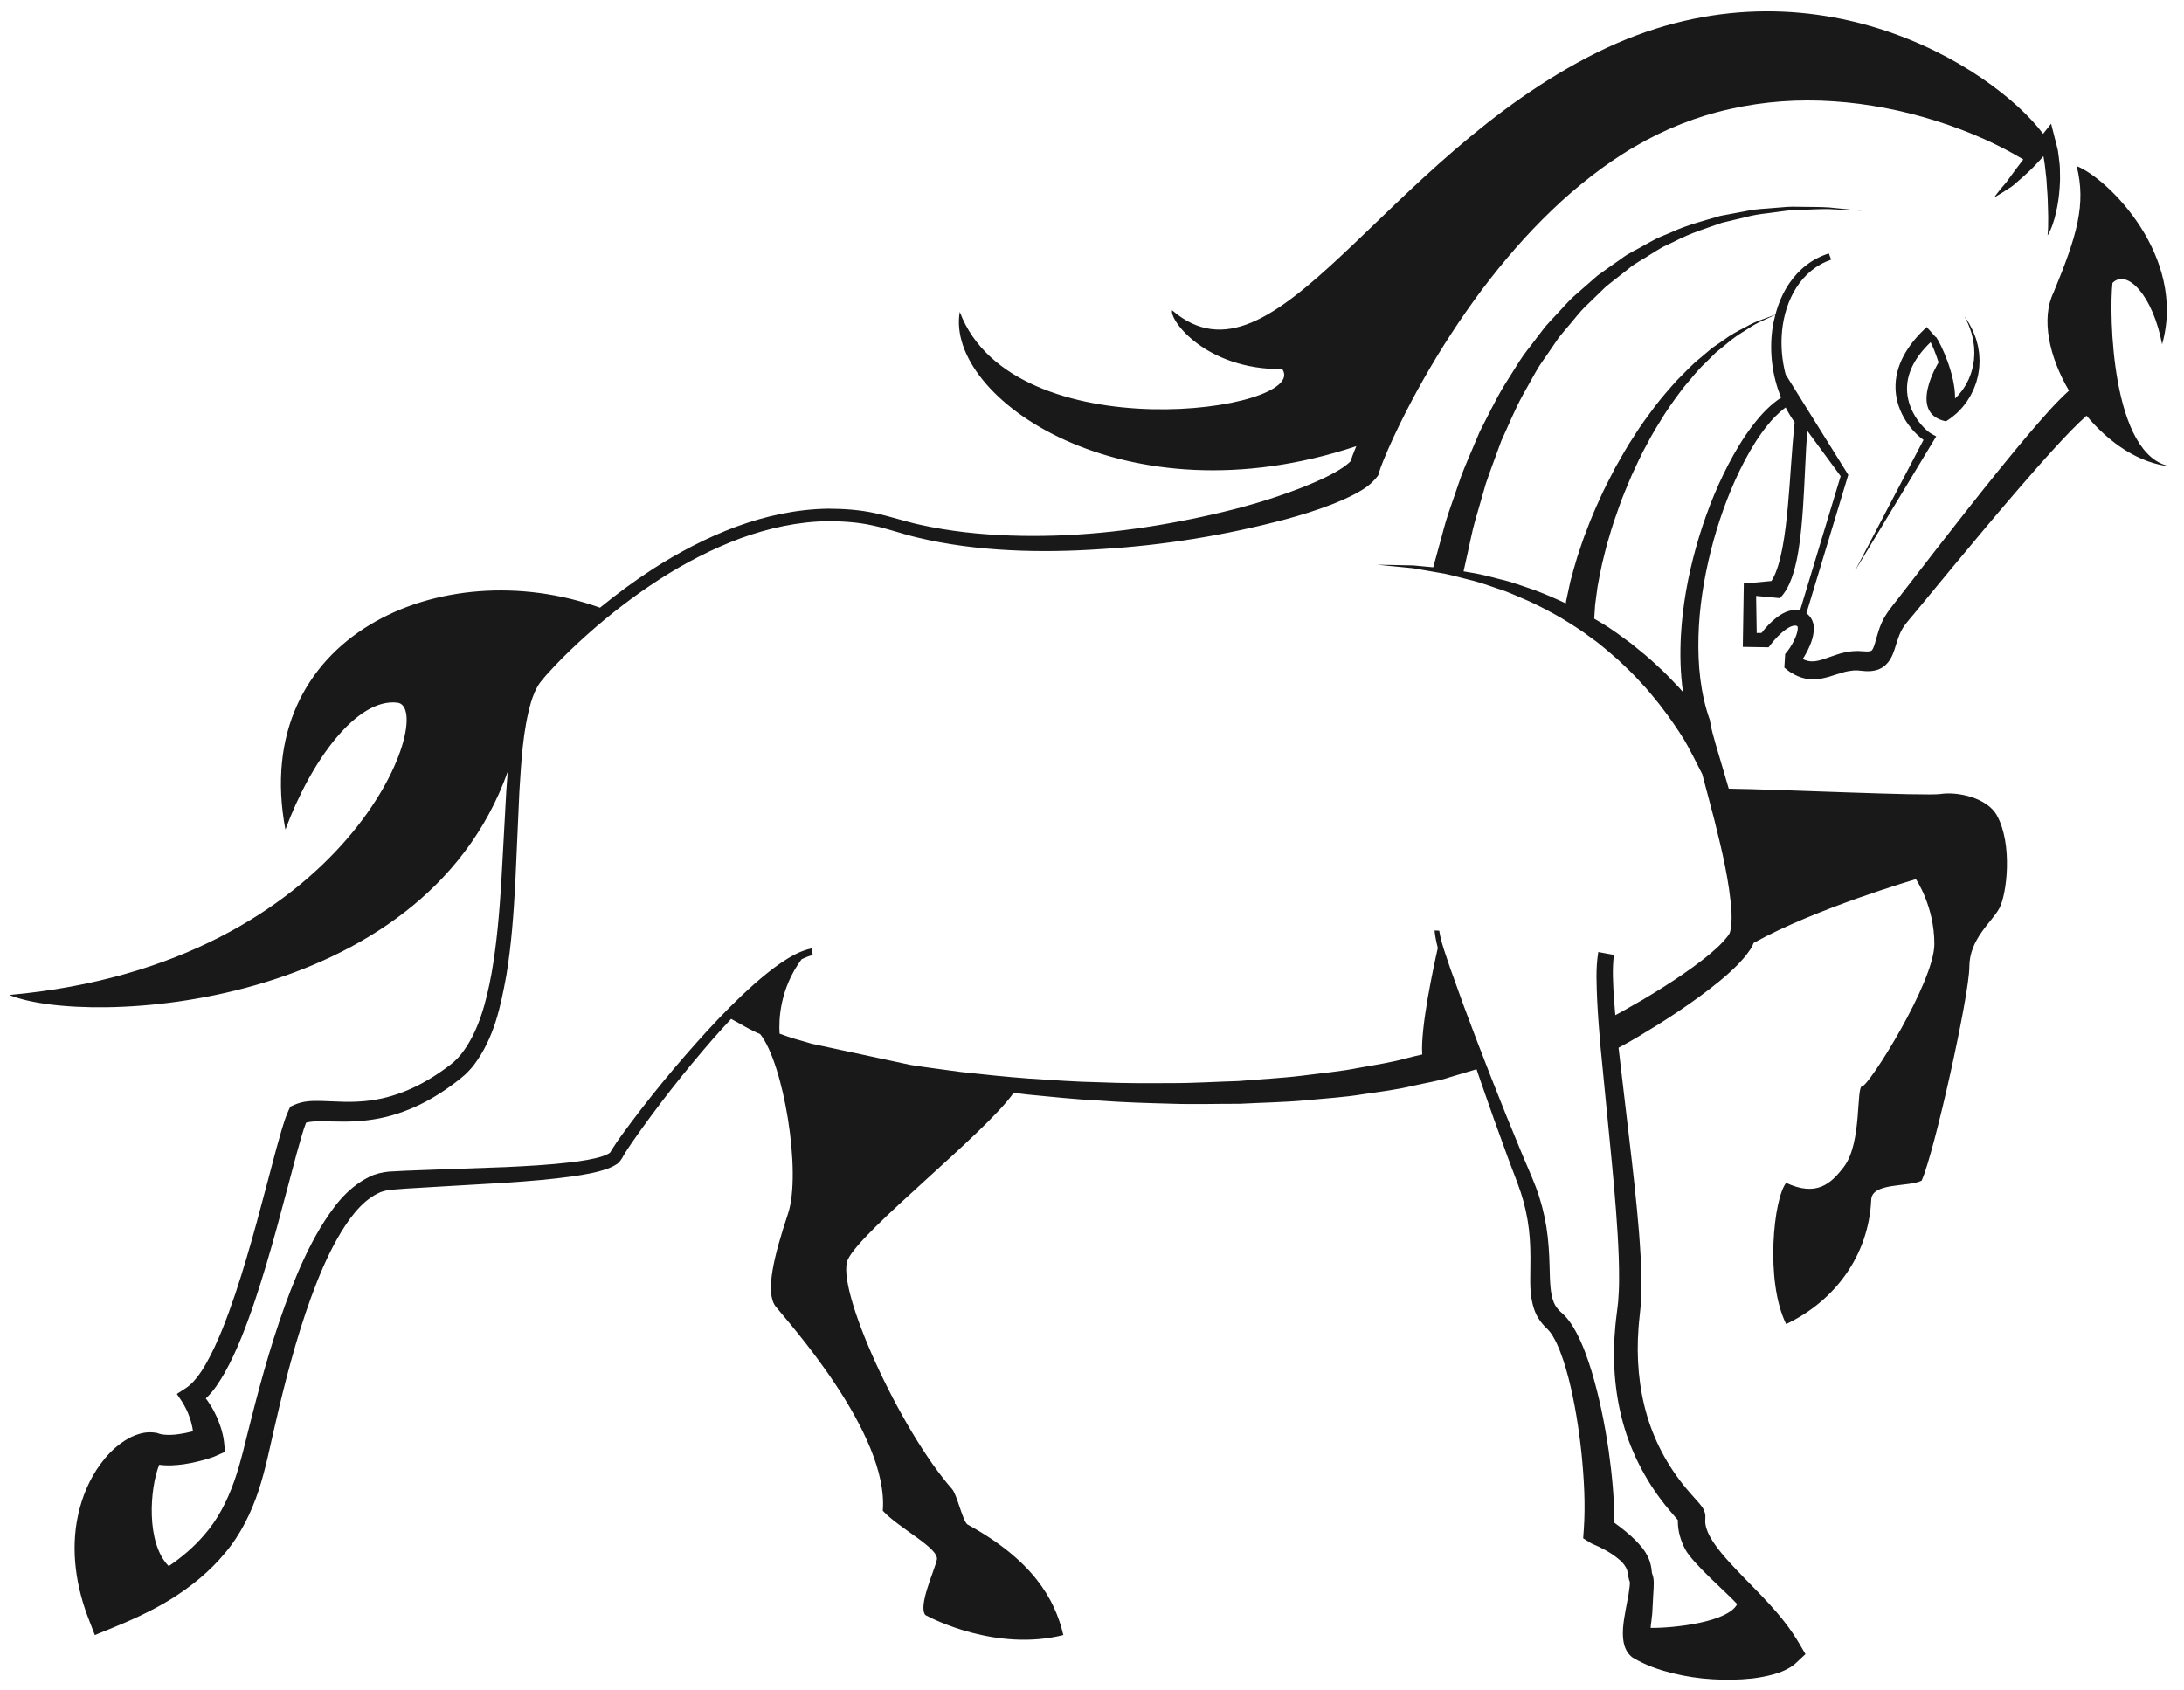 <?xml version="1.0" encoding="UTF-8"?>
<!DOCTYPE svg  PUBLIC '-//W3C//DTD SVG 1.1//EN'  'http://www.w3.org/Graphics/SVG/1.1/DTD/svg11.dtd'>
<svg version="1.1" viewBox="0 0 540 418" xmlns="http://www.w3.org/2000/svg">
<path d="m479.32 89.624s-0.933-2.994-1.971-4.994c-0.458 0.437-0.904 0.887-1.325 1.353-0.815 0.897-1.564 1.846-2.208 2.847-1.286 1.998-2.137 4.228-2.278 6.534-0.161 2.299 0.408 4.641 1.519 6.749 0.548 1.056 1.236 2.052 2.02 2.961 0.387 0.455 0.802 0.888 1.241 1.279 0.425 0.386 0.916 0.763 1.295 0.966l1.124 0.603-0.61 1.008-19.471 32.242 16.94-32.378c-0.294-0.206-0.564-0.42-0.834-0.642-0.541-0.45-1.039-0.935-1.511-1.445-0.941-1.018-1.772-2.135-2.461-3.348-1.388-2.408-2.211-5.246-2.116-8.122 0.071-2.877 1.038-5.661 2.463-8.052 0.711-1.2 1.531-2.317 2.415-3.366 0.884-1.05 1.845-2.012 2.831-2.945l2.157 2.426 0.166 0.072c1.153 1.553 4.814 9.314 4.685 15.184 0.267-0.266 0.535-0.547 0.826-0.832 0.43-0.546 0.937-1.096 1.332-1.756 0.456-0.629 0.791-1.354 1.175-2.078 0.299-0.759 0.642-1.525 0.837-2.342 0.269-0.801 0.355-1.641 0.497-2.465 0.052-0.829 0.145-1.657 0.077-2.456 6e-3 -0.808-0.129-1.575-0.236-2.313-0.097-0.737-0.335-1.404-0.476-2.045-0.179-0.628-0.423-1.179-0.597-1.685-0.166-0.513-0.407-0.913-0.568-1.264-0.339-0.694-0.537-1.09-0.537-1.09s0.243 0.371 0.666 1.017c0.202 0.331 0.497 0.709 0.724 1.203 0.239 0.484 0.554 1.016 0.815 1.636 0.224 0.629 0.552 1.295 0.746 2.045 0.203 0.748 0.441 1.539 0.541 2.389 0.173 0.843 0.186 1.727 0.233 2.635-0.037 0.899-0.029 1.835-0.212 2.748-0.106 0.926-0.376 1.819-0.613 2.713-0.323 0.86-0.611 1.734-1.04 2.51-0.363 0.813-0.86 1.52-1.293 2.219-0.501 0.644-0.948 1.294-1.458 1.805-0.501 0.523-0.942 1.011-1.445 1.399-0.47 0.388-0.914 0.777-1.22 0.962-0.638 0.437-1.002 0.687-1.002 0.687l-0.057-0.095-0.073 0.071c-9.445-2.072-1.713-14.55-1.713-14.55m-36.842 61.43c-1.314 0.35-2.297 0.987-3.182 1.643-1.492 1.161-2.657 2.422-3.748 3.834l-1.194 0.02-0.148-9.178 4.989 0.47 0.902 0.087 0.766-0.889 3e-3 -3e-3c1.349-1.793 2.041-3.656 2.598-5.474 0.55-1.825 0.917-3.635 1.215-5.44 0.583-3.606 0.887-7.186 1.13-10.75 0.431-6.329 0.586-12.637 1.037-18.853l8.263 11.24-10.051 33.238c-0.14-0.033-0.281-0.067-0.41-0.081-0.771-0.114-1.52-0.034-2.17 0.136m-5.55-49.919c-1.373 1.323-2.563 2.776-3.704 4.254-2.259 2.977-4.148 6.169-5.859 9.435-3.407 6.55-6.035 13.457-8.018 20.552-1.981 7.092-3.333 14.39-3.738 21.819-0.241 4.615-0.149 9.309 0.527 13.963-0.347-0.391-0.668-0.766-1.034-1.166-1.636-1.683-3.33-3.575-5.347-5.35-1.933-1.859-4.134-3.64-6.407-5.468-2.367-1.711-4.738-3.576-7.387-5.111-0.577-0.377-1.19-0.708-1.787-1.062 0.036-0.545 0.113-1.715 0.225-3.409 0.161-1.218 0.358-2.695 0.585-4.391 0.321-1.694 0.661-3.62 1.127-5.708 0.538-2.075 1.007-4.358 1.767-6.71 0.667-2.381 1.5-4.851 2.424-7.393 0.876-2.562 2.011-5.12 3.097-7.75 1.221-2.561 2.364-5.231 3.798-7.745 1.312-2.587 2.851-5.033 4.365-7.454 1.547-2.391 3.21-4.661 4.869-6.812 1.768-2.05 3.368-4.17 5.21-5.853 0.886-0.881 1.749-1.741 2.585-2.569 0.91-0.741 1.792-1.459 2.639-2.147 1.648-1.456 3.328-2.52 4.845-3.449 1.475-0.992 2.824-1.781 4.025-2.262 1.557-0.724 2.657-1.236 3.225-1.499-0.318 1.215-0.588 2.442-0.756 3.681-0.732 5.635-3e-3 11.492 2.179 16.811-1.22 0.789-2.473 1.831-3.455 2.793m85.389-31.161c3.618-3.617 9.988 3.146 12.268 15.18 6.135-21.707-13.332-41.014-21.119-44.081 2.361 9.437 0.121 17.182-5.755 31.34-3.076 6.393-1.085 15.806 3.85 24.202-3.35 3.05-5.908 6.061-8.618 9.169-2.891 3.353-5.682 6.748-8.451 10.156-5.528 6.821-10.93 13.712-16.3 20.622l-8.023 10.368c-1.324 1.81-2.63 3.131-4.13 5.549-1.348 2.248-1.917 4.807-2.468 6.672-0.269 0.942-0.605 1.575-0.76 1.69-0.189 0.151-0.41 0.289-1.328 0.278l-1.668-0.097c-0.67-0.066-1.327 0.022-1.987 0.051-1.285 0.158-2.55 0.435-3.66 0.814-2.246 0.72-4.151 1.586-5.745 1.669-0.934 0.075-1.828-0.144-2.714-0.569 0.135-0.204 0.287-0.408 0.412-0.617 0.551-0.909 1.026-1.844 1.437-2.846 0.4-1.004 0.75-2.062 0.881-3.319 0.108-1.174 0.078-3.031-1.619-4.396l-0.181-0.123 10.356-34.248-15.484-24.818c-0.923-3.502-1.238-7.19-0.885-10.801 0.377-3.768 1.494-7.496 3.521-10.671 1.008-1.584 2.248-3.016 3.696-4.199 1.505-1.207 3.002-2.073 4.92-2.735l-0.57-1.534c-1.843 0.553-3.885 1.582-5.483 2.825-1.659 1.261-3.09 2.808-4.263 4.516-1.625 2.372-2.74 5.028-3.471 7.782-0.579 0.214-1.725 0.64-3.364 1.248-1.237 0.381-2.641 1.058-4.225 1.943-1.618 0.821-3.439 1.782-5.223 3.117-0.921 0.633-1.88 1.294-2.871 1.977-0.92 0.779-1.869 1.581-2.848 2.407-2.032 1.586-3.831 3.599-5.825 5.575-1.876 2.066-3.777 4.266-5.566 6.598-1.755 2.361-3.547 4.764-5.11 7.314-1.69 2.48-3.086 5.127-4.566 7.681-1.34 2.624-2.729 5.188-3.85 7.767-1.173 2.561-2.247 5.065-3.143 7.496-0.988 2.396-1.683 4.755-2.424 6.904-0.674 2.17-1.202 4.198-1.691 5.994-0.395 1.832-0.741 3.433-1.024 4.751-0.033 0.227-0.064 0.435-0.095 0.647-2.545-1.201-5.131-2.311-7.708-3.285-2.88-0.941-5.646-2.043-8.463-2.657-2.776-0.735-5.456-1.423-8.06-1.795-0.353-0.059-0.697-0.121-1.045-0.183 0.219-0.988 0.627-2.833 1.199-5.409 0.475-1.976 0.885-4.43 1.668-7.145 0.785-2.717 1.672-5.785 2.638-9.133 1.104-3.295 2.466-6.806 3.816-10.563 1.665-3.6 3.24-7.523 5.309-11.33 1.061-1.893 2.142-3.817 3.232-5.765 1.081-1.96 2.492-3.726 3.741-5.633l1.939-2.831c0.702-0.904 1.467-1.76 2.198-2.648 1.526-1.718 2.876-3.636 4.559-5.218l4.983-4.826c1.814-1.427 3.621-2.846 5.411-4.256 1.738-1.508 3.813-2.468 5.675-3.715 0.959-0.578 1.891-1.202 2.862-1.733 0.998-0.474 1.995-0.943 2.979-1.413 3.873-2.056 7.939-3.255 11.734-4.605 1.957-0.465 3.863-0.916 5.705-1.355 1.835-0.498 3.646-0.79 5.398-0.973 1.752-0.232 3.427-0.453 5.021-0.663 1.601-0.175 3.126-0.149 4.559-0.228 2.868-0.121 5.379-0.242 7.446-0.058 4.138 0.204 6.499 0.32 6.499 0.32s-2.353-0.234-6.474-0.642c-2.056-0.289-4.569-0.296-7.469-0.316-1.446 7e-3 -2.999-0.094-4.619 2e-3 -1.621 0.13-3.328 0.268-5.105 0.414-1.789 0.099-3.637 0.305-5.527 0.715-1.898 0.351-3.863 0.717-5.881 1.093-3.934 1.177-8.18 2.208-12.271 4.119-1.041 0.434-2.093 0.872-3.151 1.31-1.031 0.496-2.02 1.091-3.045 1.638-1.988 1.189-4.203 2.101-6.079 3.564-1.936 1.372-3.923 2.718-5.856 4.152l-5.449 4.771c-1.842 1.576-3.345 3.482-5.03 5.206-0.811 0.89-1.658 1.753-2.439 2.663l-2.172 2.847c-1.403 1.918-2.974 3.715-4.199 5.693-1.242 1.978-2.468 3.927-3.676 5.846-2.359 3.872-4.199 7.848-6.121 11.534-1.599 3.819-3.196 7.41-4.516 10.78-1.176 3.418-2.254 6.552-3.207 9.329-0.952 2.785-1.502 5.279-2.098 7.3-0.92 3.364-1.508 5.509-1.685 6.159-1.773-0.165-3.454-0.322-4.941-0.461-1.849-0.037-3.461-0.071-4.789-0.099-2.645-0.053-4.16-0.083-4.16-0.083s1.506 0.148 4.143 0.408c1.311 0.131 2.908 0.287 4.739 0.468 1.81 0.313 3.851 0.666 6.079 1.05 2.234 0.314 4.595 0.976 7.093 1.612 2.518 0.561 5.09 1.444 7.733 2.367 2.687 0.804 5.291 2.091 7.991 3.213 2.648 1.244 5.288 2.622 7.84 4.111 2.528 1.547 5.037 3.106 7.338 4.883 2.392 1.642 4.496 3.594 6.592 5.365 2.01 1.891 3.938 3.717 5.612 5.602 1.757 1.803 3.203 3.706 4.603 5.389 2.699 3.46 4.731 6.527 6.065 8.66 1.075 1.722 3.578 6.68 4.585 8.691l2.946 11.147c1.895 7.651 3.804 15.474 4.269 22.933 0.075 1.794 0.03 3.704-0.354 4.885 0.038 0.557-1.709 2.475-2.656 3.411-2.637 2.521-5.768 4.852-8.957 7.058-3.206 2.207-6.531 4.296-9.907 6.297l-5.103 2.917c-0.574 0.318-1.16 0.628-1.743 0.943-0.113-1.276-0.23-2.55-0.32-3.822-0.227-3.754-0.498-7.712-0.015-11.079l-3.881-0.718c-0.681 4.288-0.406 8.107-0.267 12.045 0.199 3.905 0.509 7.778 0.848 11.639l2.262 23.086c0.757 7.676 1.481 15.348 1.944 22.991 0.227 3.818 0.388 7.634 0.358 11.393 1e-3 1.889-0.101 3.747-0.24 5.48-0.2 1.906-0.494 3.778-0.679 5.826-0.768 7.966-0.268 16.179 1.912 24.055 2.172 7.861 6.179 15.293 11.427 21.493l1.903 2.231 0.214 0.254c-0.079 2.744 0.769 5.18 1.795 7.185 1.88 3.57 10.519 10.966 12.866 13.588-2.219 4.416-15.407 5.956-21.398 5.884 6e-3 -0.502 0.38-3.04 0.4-3.553l0.219-4.155 0.129-2.225 0.028-1.257c-0.029-0.435 0.015-1.012-0.328-2.048l-0.047-0.122-3e-3 -0.016c0.023 0.055-0.227-0.511-0.12-0.27l1e-3 3e-3 0.01 7e-3 0.014 0.019 0.03 0.083c7e-3 -0.025 0-0.026-0.015-0.133l-0.127-1.021c-0.122-0.876-0.397-1.942-0.832-2.812-0.84-1.819-2.055-3.072-3.161-4.229-1.682-1.677-3.437-3.006-5.185-4.298 0.021-6.137-0.575-12.04-1.403-17.941-0.972-6.549-2.271-13.037-4.189-19.454-0.992-3.208-2.1-6.399-3.748-9.557-0.416-0.788-0.876-1.577-1.411-2.357-0.3-0.404-0.506-0.749-0.915-1.21-0.387-0.466-0.756-0.854-1.019-1.082l-0.845-0.771c-0.19-0.214-0.406-0.41-0.567-0.643-0.355-0.441-0.642-0.931-0.867-1.492-0.936-2.239-0.933-5.477-1.028-8.706-0.081-3.261-0.263-6.646-0.806-9.981-0.542-3.342-1.4-6.618-2.588-9.789-1.198-3.141-2.552-6.036-3.768-9.033-2.485-5.968-4.898-11.975-7.264-18.002-2.364-6.025-4.684-12.071-6.929-18.142l-3.28-9.134c-0.976-3.01-2.245-6.226-2.651-9.111l-1.162-0.044c0.146 1.536 0.453 2.942 0.81 4.313-1.051 4.636-4.338 19.854-3.852 26.346-1.302 0.304-2.676 0.613-4.161 1.007-3.303 0.918-7.259 1.55-11.54 2.303-4.261 0.869-8.984 1.282-13.942 1.929-4.967 0.622-10.262 0.856-15.713 1.333-5.477 0.152-11.134 0.541-16.896 0.515-5.759 0.032-11.619 0.058-17.47-0.204-5.862-0.103-11.705-0.547-17.462-0.916-5.754-0.423-11.404-1.029-16.865-1.629-4.282-0.608-8.466-1.096-12.468-1.746l-24.469-5.249c-1.454-0.431-2.861-0.853-4.197-1.213-1.332-0.404-2.549-0.837-3.716-1.271-0.223-3.365 0.011-11.082 5.45-18.413 0.898-0.419 1.81-0.79 2.754-1.042l-0.295-1.631c-2.951 0.624-5.405 2.12-7.722 3.686-2.303 1.593-4.449 3.367-6.53 5.204-4.151 3.679-8.007 7.646-11.746 11.707-7.448 8.156-14.453 16.659-20.975 25.619-0.823 1.159-1.579 2.208-2.407 3.56-0.481 0.819-0.296 0.628-0.768 0.956-0.395 0.246-0.949 0.476-1.525 0.669-2.371 0.761-5.081 1.158-7.741 1.493-5.368 0.639-10.833 0.938-16.293 1.192l-16.448 0.589-8.258 0.308-4.171 0.223c-1.649 0.179-3.309 0.554-4.743 1.28-5.851 2.883-9.245 7.934-12.213 12.732-2.921 4.908-5.19 10.058-7.232 15.26-4.038 10.419-7.051 21.12-9.762 31.822-1.389 5.331-2.529 10.729-4.269 15.61-1.754 4.89-4.077 9.433-7.427 13.216-2.51 2.933-5.472 5.445-8.715 7.644-5.676-5.694-4.691-19.25-2.354-25.069 2.165 0.304 4.118 0.12 5.97-0.111 1.32-0.184 2.585-0.448 3.833-0.758l1.854-0.507c0.63-0.186 1.189-0.36 1.901-0.617l3e-3 -3e-3 2.706-1.196-0.237-2.398c-0.087-0.866-0.203-1.368-0.351-1.997-0.129-0.605-0.312-1.175-0.491-1.744-0.379-1.133-0.791-2.236-1.339-3.278-0.493-1.063-1.11-2.054-1.758-3.017-0.169-0.269-0.378-0.514-0.572-0.768 2.044-1.935 3.374-4.14 4.636-6.288 1.633-2.889 2.961-5.848 4.178-8.825 2.4-5.965 4.363-12.017 6.171-18.089 1.813-6.072 3.445-12.175 5.056-18.265l2.421-9.097 1.271-4.471c0.323-1.089 0.689-2.237 1.058-3.182 0.945-0.257 2.238-0.342 3.592-0.33l5.697 0.08c3.936-1e-3 8.015-0.426 11.89-1.542 3.877-1.103 7.561-2.773 10.931-4.847 1.677-1.007 3.344-2.172 4.894-3.353 0.714-0.552 1.526-1.17 2.353-1.916 0.763-0.737 1.492-1.509 2.129-2.333 5.067-6.712 6.635-14.591 8.027-22.117 1.26-7.611 1.806-15.242 2.215-22.843l1.019-22.736c0.472-7.501 0.865-15.147 2.904-22.138 0.544-1.756 1.19-3.316 2.176-4.716 1.026-1.347 2.35-2.778 3.616-4.121 2.572-2.716 5.301-5.309 8.098-7.813 5.601-5.005 11.58-9.588 17.875-13.658 6.309-4.043 12.975-7.526 19.964-10.118 6.994-2.55 14.327-4.154 21.716-4.251 3.665 0.024 7.415 0.261 10.925 1.046 3.617 0.742 7.188 2.057 10.991 2.965 7.503 1.81 15.166 2.757 22.829 3.159 7.666 0.402 15.339 0.245 22.979-0.281 7.646-0.462 15.266-1.318 22.837-2.54 7.574-1.227 15.086-2.834 22.562-4.819 3.734-1.02 7.45-2.158 11.147-3.583 1.853-0.716 3.692-1.511 5.561-2.452 1.875-1.058 3.728-1.847 5.826-4.387l5e-3 -9e-3 0.349-0.464 0.221-0.785c0.162-0.576 0.59-1.732 0.969-2.665l1.246-2.97c0.866-1.982 1.79-3.962 2.746-5.924 1.916-3.929 3.965-7.804 6.132-11.612 4.334-7.618 9.119-14.977 14.357-21.976 5.255-6.978 10.969-13.6 17.238-19.596 3.113-3.025 6.418-5.822 9.817-8.481 1.71-1.336 3.434-2.577 5.165-3.761 1.718-1.153 3.81-2.53 5.488-3.475 7.36-4.314 15.359-7.525 23.692-9.348 8.322-1.866 16.94-2.466 25.506-1.878 8.57 0.565 17.091 2.237 25.321 4.834 4.112 1.301 8.161 2.821 12.087 4.586 3.304 1.503 6.433 3.103 9.5 4.958-0.423 0.557-0.853 1.126-1.267 1.669-0.976 1.231-1.856 2.56-2.842 3.857-1.068 1.243-2.118 2.509-3.1 3.86 1.445-0.791 2.817-1.666 4.172-2.563 0.675-0.455 1.259-1.05 1.895-1.577 0.63-0.542 1.257-1.093 1.863-1.669 1.271-1.134 2.397-2.308 3.492-3.515 0.268-0.277 0.505-0.585 0.767-0.869 0.112 0.692 0.22 1.388 0.335 2.084 0.136 0.937 0.189 1.904 0.319 2.855 0.143 0.952 0.139 1.923 0.219 2.89 0.171 1.934 0.23 3.895 0.27 5.85 0.026 0.985 0.065 1.973 0.016 2.953 0.033 1.009-0.073 1.962-0.134 2.997 1.032-1.756 1.648-3.765 2.093-5.741 0.463-1.99 0.748-4.01 0.883-6.048 0.064-1.021 0.132-2.041 0.093-3.069-0.027-1.028 0.01-2.057-0.126-3.087-0.132-1.034-0.24-2.066-0.396-3.102-0.221-1.041-0.519-2.066-0.781-3.096l-0.893-3.519-1.984 2.495c-12.67-16.843-58.579-45.74-110.25-20.132-53.323 26.424-79.627 85.72-105.11 63.777-0.664 2.48 8.374 14.712 27.248 14.555 7.078 10.381-66.535 20.763-79.747-14.155-3.696 21.203 40.635 52.345 98.051 33.203l-0.396 0.943c-0.355 0.916-0.682 1.706-1.024 2.789-0.555 0.59-1.702 1.476-2.796 2.124-1.448 0.898-3.053 1.706-4.697 2.461-3.3 1.51-6.777 2.816-10.296 4.01-7.048 2.412-14.347 4.218-21.696 5.719-14.703 3.009-29.776 4.603-44.777 4.057-7.49-0.262-14.966-1.056-22.248-2.68-3.595-0.778-7.198-2.024-11.006-2.84-3.91-0.866-7.774-1.094-11.684-1.12-7.81 0.115-15.487 1.811-22.737 4.466-7.245 2.694-14.092 6.289-20.551 10.436-4.547 2.948-8.907 6.159-13.092 9.583-39.181-14.025-86.776 7.108-77.782 54.881 6.292-16.986 17.616-32.592 27.684-31.396 10.068 1.197-11.482 64.745-95.947 72.294 18.709 7.846 102.02 4.225 123.23-55.216-0.12 1.558-0.233 3.115-0.349 4.668l-1.245 22.728c-0.481 7.539-1.1 15.064-2.395 22.418-1.315 7.253-3.286 14.734-7.604 20.145-1.144 1.398-2.193 2.281-3.842 3.446-1.494 1.087-2.968 2.063-4.56 2.975-3.128 1.83-6.46 3.235-9.9 4.135-3.451 0.902-6.997 1.199-10.642 1.122l-5.677-0.211c-1.969-5e-3 -4.215-0.118-6.757 1.052l-0.793 0.363-0.365 0.791c-0.832 1.809-1.257 3.289-1.738 4.852l-1.307 4.605-2.424 9.141c-1.602 6.077-3.22 12.129-5.001 18.112-1.776 5.984-3.705 11.915-5.998 17.626-1.159 2.843-2.417 5.634-3.879 8.223-1.424 2.563-3.219 5.034-5.084 6.238l-2.254 1.455 1.543 2.307v1e-3c0.394 0.822 0.887 1.56 1.197 2.396 0.334 0.824 0.645 1.644 0.844 2.5 0.2 0.662 0.312 1.348 0.404 2.023l-0.375 0.103c-1.025 0.255-2.055 0.471-3.059 0.606-1.98 0.306-3.993 0.254-5.095-0.147l-0.364-0.132-0.287-0.047c-2.013-0.331-3.646 0.08-5.009 0.576-1.376 0.519-2.497 1.213-3.546 1.956-2.068 1.499-3.711 3.27-5.106 5.168-2.79 3.799-4.577 8.122-5.549 12.566-1.972 8.945-0.45 18.139 2.758 26.209l1e-3 5e-3 1.364 3.543 3.459-1.402c5.264-2.132 10.488-4.453 15.42-7.505 4.904-3.069 9.547-6.803 13.336-11.405 3.851-4.558 6.494-10.043 8.307-15.513 1.81-5.526 2.801-10.942 4.073-16.258 2.442-10.647 5.169-21.204 8.85-31.367 1.857-5.061 3.929-10.048 6.533-14.643 2.578-4.513 5.76-9.002 9.885-11.07 1.007-0.557 2.077-0.78 3.139-0.943l4.052-0.309 8.201-0.489 16.475-0.959c5.499-0.38 11.007-0.802 16.537-1.587 2.772-0.419 5.525-0.852 8.373-1.83 0.716-0.264 1.44-0.56 2.205-1.053 0.775-0.34 1.691-1.758 1.823-2.158 0.591-1.004 1.397-2.217 2.145-3.311 6.209-8.943 13.006-17.583 20.19-25.813 1.418-1.609 2.862-3.2 4.323-4.767 0.272 0.152 0.585 0.325 0.98 0.543 1.24 0.64 2.988 1.766 5.354 2.856 0.262 0.105 0.553 0.228 0.827 0.342 5.816 7.2 10.298 34.262 6.902 44.449-3.458 10.382-5.745 19.506-3.031 22.965 2.717 3.461 28.041 31.297 26.468 50.489 4.09 4.407 13.999 9.281 13.37 12.112-0.629 2.833-4.719 11.484-2.832 13.685 1.561 0.878 17.591 9.099 34.107 4.941-2.125-9.048-7.702-18.597-23.725-27.355-1.209-0.967-2.562-7.356-3.774-8.731-12.963-14.693-28.96-49.875-25.777-56.781 3.332-7.228 33.967-31.194 40.983-41.227 1.163 0.139 2.311 0.294 3.487 0.42 5.797 0.558 11.686 1.194 17.603 1.489 5.908 0.455 11.83 0.619 17.664 0.775 5.832 0.212 11.585 5e-3 17.15 0.026 5.561-0.301 10.952-0.369 16.049-0.842 5.099-0.499 9.937-0.767 14.371-1.516 4.442-0.639 8.508-1.153 12.165-2.037 3.6-0.819 6.932-1.327 9.315-2.163 3.133-0.934 5.404-1.614 6.655-1.987 0.351 1.025 0.693 2.051 1.048 3.073 2.123 6.134 4.29 12.251 6.54 18.346 1.099 3.059 2.363 6.101 3.352 9.059 0.966 2.939 1.632 5.999 2.002 9.072 0.373 3.084 0.417 6.189 0.363 9.408 0.025 3.204-0.344 6.62 0.973 10.521 0.34 0.959 0.832 1.912 1.452 2.762 0.293 0.442 0.648 0.822 0.991 1.219l0.912 0.907c0.862 0.898 1.456 1.956 2.128 3.327 1.25 2.648 2.179 5.642 2.971 8.658 1.548 6.074 2.55 12.377 3.222 18.679 0.629 6.29 0.996 12.704 0.564 18.762l-0.158 2.213 2.072 1.287 1e-3 2e-3c2.423 0.994 4.763 2.258 6.555 3.737 0.936 0.704 1.614 1.555 1.976 2.247 0.204 0.365 0.293 0.657 0.391 1.145l0.167 1.038c0.043 0.234 0.118 0.572 0.21 0.88l0.175 0.466c-0.014-0.031 2e-3 0.061-5e-3 0.219l-0.043 0.822-0.259 1.917-0.764 4.104c-0.251 1.416-0.513 2.854-0.625 4.45-0.039 0.804-0.059 1.638 0.047 2.64 0.052 0.498 0.14 1.062 0.359 1.744 0.26 0.692 0.564 1.598 1.71 2.588l0.156 0.135 0.286 0.168c3.169 1.887 6.437 2.967 9.697 3.781 3.264 0.794 6.535 1.291 9.83 1.482 3.293 0.199 6.595 0.169 9.959-0.202 1.683-0.214 3.378-0.51 5.141-1 0.885-0.257 1.779-0.541 2.738-0.983 0.95-0.457 1.956-0.944 3.075-2.047l4e-3 -3e-3 2.112-1.973-1.482-2.529c-4.374-7.48-10.376-12.786-15.559-18.295-2.574-2.72-5.088-5.505-6.608-8.303-0.754-1.39-1.153-2.719-1.139-3.845l0.028-0.417 9e-3 -1.004-0.045-0.214c-0.066-0.34-0.177-0.695-0.326-1.025-0.127-0.31-0.401-0.736-0.401-0.722-0.515-0.726-0.818-1.023-1.174-1.442l-1.899-2.139c-4.836-5.507-8.445-11.912-10.54-18.911-2.078-6.991-2.707-14.443-2.138-21.851 0.123-1.803 0.388-3.758 0.555-5.695 0.138-2.117 0.197-4.122 0.158-6.096-0.046-3.966-0.289-7.868-0.591-11.755-0.628-7.767-1.506-15.468-2.414-23.15l-2.652-22.57c1.633-0.852 3.095-1.697 4.601-2.579l5.213-3.172c3.44-2.168 6.824-4.424 10.135-6.84 3.306-2.435 6.558-4.961 9.619-8.048 0.75-0.825 1.743-1.87 2.274-2.651l0.437-0.608 0.218-0.305 0.112-0.151c0.271-0.403 0.156-0.268 0.255-0.429 0.216-0.385 0.391-0.765 0.537-1.134 15.317-8.556 40.123-15.77 40.123-15.77s4.562 6.607 4.562 16.044-16.253 35.16-17.829 35.16c-1.572 0 0 13.926-4.507 19.894-3.261 4.318-6.845 7.471-14.311 4.011-3.065 3.775-5.275 24.221 0 34.917 11.952-5.663 20.407-16.869 21.04-30.75 0.197-4.337 9.14-3.058 12.46-4.718 3.147-6.922 11.799-45.932 11.799-52.852 0-6.919 5.505-11.01 7.393-14.468 1.887-3.463 3.363-15.798-0.552-22.968-2.438-4.464-9.83-5.976-13.92-5.346-3.678 0.568-41.025-1.181-52.409-1.311l-1.589-5.414-1.684-5.716c-0.511-1.826-1.122-3.943-1.316-5.362l-0.057-0.416-0.067-0.192c-2.285-6.444-2.96-13.538-2.772-20.57 0.19-7.057 1.299-14.128 3.029-21.037 1.733-6.907 4.107-13.685 7.218-20.083 1.565-3.189 3.3-6.303 5.347-9.157 1.034-1.415 2.11-2.803 3.318-4.028 0.904-0.885 1.685-1.619 2.637-2.305 0.655 1.269 1.392 2.5 2.231 3.675-0.745 6.938-1.037 13.824-1.668 20.637-0.321 3.496-0.705 6.976-1.338 10.349-0.577 2.964-1.358 6.108-2.728 8.261l-5.337 0.501h-3e-3l-1.494-0.023-0.224 14.126-0.025 1.689 1.743 0.03 3.775 0.058 0.862 0.015 0.587-0.761c1.025-1.332 2.318-2.695 3.626-3.626 0.649-0.46 1.339-0.827 1.886-0.937 0.272-0.06 0.491-0.062 0.663-0.026 0.227 0.07 0.236 0.043 0.431 0.205-0.12-0.075-0.022-0.019-0.014 0.108 0.031 0.141 0.04 0.412-4e-3 0.727-0.085 0.64-0.338 1.416-0.671 2.165-0.336 0.757-0.748 1.514-1.21 2.224-0.228 0.354-0.471 0.697-0.715 1.005-0.194 0.274-0.601 0.659-0.485 0.549l-0.202 3.379c1.794 1.643 4.588 3.075 7.444 2.906 2.807-0.132 4.958-1.153 6.886-1.656 0.971-0.3 1.861-0.442 2.742-0.532 0.431 8e-3 0.867-0.059 1.285 0.014l1.6 0.143c1.223 0.096 3.348-0.012 4.847-1.318 1.533-1.317 1.998-2.833 2.404-3.939 0.738-2.293 1.212-4.05 2.179-5.54 0.815-1.289 2.55-3.152 3.872-4.816l8.345-10.107c5.571-6.722 11.168-13.413 16.854-19.996 2.845-3.287 5.712-6.555 8.629-9.73 2.482-2.704 5.116-5.491 7.634-7.721 5.574 6.722 13.018 11.845 20.878 12.566-14.819-2.359-15.321-37.918-14.471-45.398" fill="#1A1919"/>
</svg>
